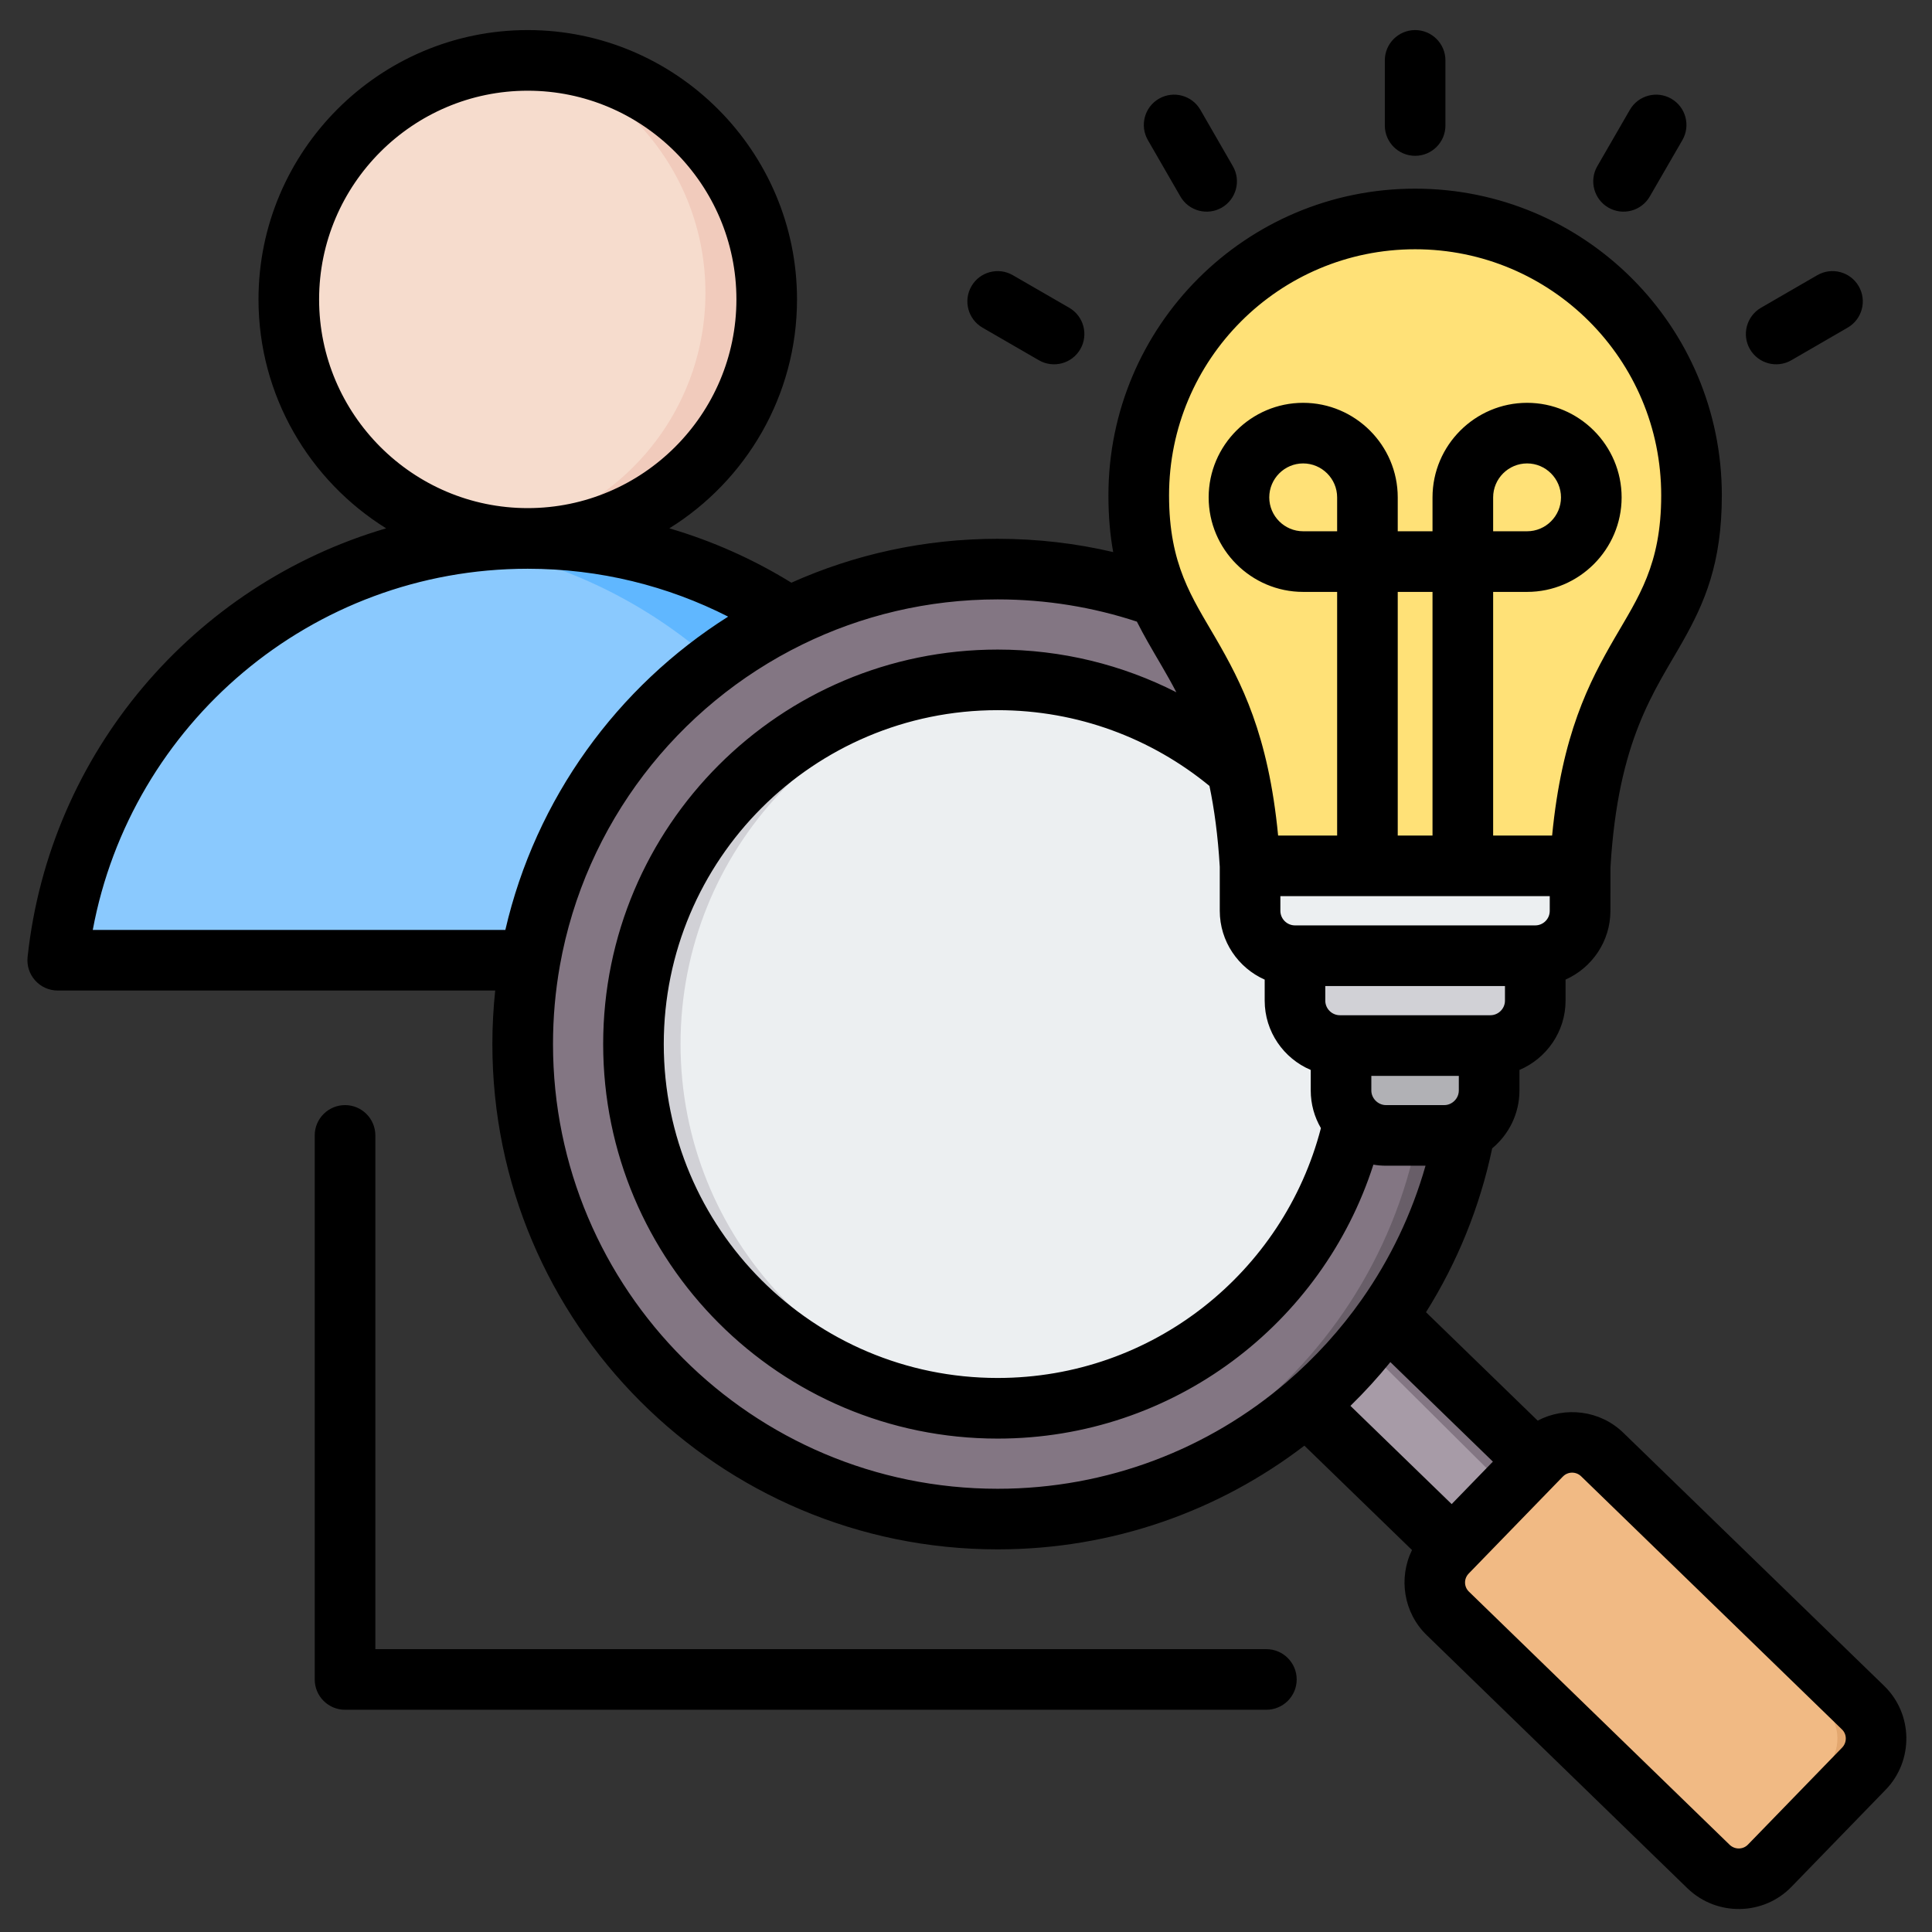 <svg width="60" height="60" viewBox="0 0 60 60" fill="none" xmlns="http://www.w3.org/2000/svg">
<rect x="0" y="0" width="60" height="60" fill="#333333" stroke="none"/>
<path fill-rule="evenodd" clip-rule="evenodd" d="M3.93 30.259H28.84C29.538 30.259 30.136 29.959 30.552 29.399C30.968 28.84 31.085 28.177 30.882 27.512C29.005 21.284 23.226 16.748 16.386 16.748C9.546 16.748 3.764 21.284 1.887 27.512C1.686 28.177 1.802 28.84 2.217 29.399C2.633 29.959 3.233 30.259 3.93 30.259Z" fill="#8AC9FE"/>
<path fill-rule="evenodd" clip-rule="evenodd" d="M28.839 30.259C29.537 30.259 30.136 29.959 30.552 29.399C30.967 28.84 31.084 28.177 30.882 27.512C29.005 21.284 23.225 16.748 16.385 16.748C15.66 16.748 14.948 16.8 14.252 16.897C20.138 17.729 24.937 21.943 26.616 27.512C26.818 28.177 26.703 28.84 26.287 29.399C25.871 29.959 25.271 30.259 24.575 30.259H28.839Z" fill="#60B7FF"/>
<path fill-rule="evenodd" clip-rule="evenodd" d="M16.386 16.747C20.602 16.747 24.041 13.309 24.041 9.092C24.041 4.876 20.602 1.437 16.386 1.437C12.169 1.437 8.73 4.876 8.73 9.092C8.73 13.309 12.169 16.747 16.386 16.747Z" fill="#F6DCCD"/>
<path fill-rule="evenodd" clip-rule="evenodd" d="M16.386 1.437C20.613 1.437 24.041 4.865 24.041 9.092C24.041 13.321 20.613 16.747 16.386 16.747C16.023 16.747 15.666 16.722 15.318 16.674C19.041 16.154 21.908 12.959 21.908 9.092C21.908 5.227 19.041 2.03 15.318 1.512C15.666 1.464 16.023 1.437 16.386 1.437Z" fill="#F1CBBC"/>
<path fill-rule="evenodd" clip-rule="evenodd" d="M42.034 39.849C41.319 40.872 40.477 41.798 39.531 42.607L46.338 49.28L48.93 46.609L42.034 39.849Z" fill="#A79BA7"/>
<path fill-rule="evenodd" clip-rule="evenodd" d="M42.082 39.804C41.948 40.244 41.697 40.576 41.34 40.797L48.102 47.517L48.931 46.609L42.082 39.804Z" fill="#837683"/>
<path fill-rule="evenodd" clip-rule="evenodd" d="M54.961 57.943L57.885 54.927C58.399 54.398 58.386 53.544 57.858 53.031L49.755 45.169C49.226 44.655 48.372 44.67 47.858 45.199L44.934 48.212C44.42 48.741 44.433 49.595 44.961 50.109L53.064 57.971C53.593 58.484 54.447 58.472 54.961 57.943Z" fill="#F1BA84"/>
<path fill-rule="evenodd" clip-rule="evenodd" d="M48.556 45.169L56.658 53.031C57.187 53.545 57.2 54.399 56.686 54.927L53.761 57.944C53.652 58.053 53.531 58.142 53.399 58.207C53.908 58.46 54.543 58.371 54.961 57.944L57.885 54.927C58.399 54.399 58.386 53.545 57.858 53.031L49.755 45.169C49.338 44.764 48.717 44.687 48.221 44.933C48.342 44.993 48.454 45.072 48.556 45.169Z" fill="#E3A76F"/>
<path fill-rule="evenodd" clip-rule="evenodd" d="M30.98 17.671C39.127 17.671 45.733 24.274 45.733 32.424C45.733 40.571 39.127 47.177 30.98 47.177C22.83 47.177 16.227 40.571 16.227 32.424C16.227 24.274 22.83 17.671 30.98 17.671Z" fill="#837683"/>
<path fill-rule="evenodd" clip-rule="evenodd" d="M30.979 17.671C39.127 17.671 45.732 24.274 45.732 32.424C45.732 40.571 39.127 47.177 30.979 47.177C30.738 47.177 30.5 47.17 30.262 47.16C38.076 46.785 44.3 40.331 44.3 32.424C44.3 24.515 38.076 18.061 30.262 17.688C30.5 17.676 30.738 17.671 30.979 17.671Z" fill="#685E68"/>
<path fill-rule="evenodd" clip-rule="evenodd" d="M30.98 21.04C37.266 21.04 42.365 26.136 42.365 32.424C42.365 38.709 37.266 43.809 30.98 43.809C24.692 43.809 19.596 38.709 19.596 32.424C19.596 26.136 24.692 21.04 30.98 21.04Z" fill="#ECEFF1"/>
<path fill-rule="evenodd" clip-rule="evenodd" d="M30.98 21.04C31.238 21.04 31.494 21.047 31.75 21.064C25.819 21.462 21.135 26.394 21.135 32.424C21.135 38.451 25.819 43.386 31.75 43.781C31.494 43.798 31.238 43.809 30.98 43.809C24.692 43.809 19.596 38.712 19.596 32.424C19.596 26.136 24.692 21.04 30.98 21.04Z" fill="#D1D1D6"/>
<path fill-rule="evenodd" clip-rule="evenodd" d="M46.289 31.749H41.691V33.865C41.691 34.631 42.318 35.26 43.086 35.26H44.896C45.663 35.26 46.289 34.631 46.289 33.865V31.749Z" fill="#B1B1B5"/>
<path fill-rule="evenodd" clip-rule="evenodd" d="M40.23 29.031L40.263 31.075C40.274 31.841 40.889 32.47 41.657 32.47H46.328C47.094 32.47 47.733 31.841 47.721 31.075L47.691 29.031C45.255 29.108 42.682 29.031 40.23 29.031Z" fill="#D1D1D6"/>
<path fill-rule="evenodd" clip-rule="evenodd" d="M49.07 26.89C49.482 19.866 52.527 20.15 52.527 15.383C52.527 10.644 48.685 6.801 43.944 6.801C39.205 6.801 35.363 10.644 35.363 15.383C35.363 20.15 38.407 19.866 38.82 26.89C39.005 28.278 39.797 28.591 40.255 28.591C47.085 28.591 48.295 29.267 49.07 26.89Z" fill="#FFE177"/>
<path fill-rule="evenodd" clip-rule="evenodd" d="M49.07 26.89C49.482 19.866 52.527 20.15 52.527 15.383C52.527 10.644 48.685 6.801 43.944 6.801C43.785 6.801 43.627 6.806 43.469 6.814C47.986 7.063 51.574 10.804 51.574 15.383C51.574 20.15 48.529 19.866 48.116 26.89C47.657 28.3 47.043 28.636 45.191 28.675C47.803 28.714 48.539 28.519 49.07 26.89Z" fill="#FFD064"/>
<path fill-rule="evenodd" clip-rule="evenodd" d="M45.373 32.47H46.328C47.094 32.47 47.733 31.841 47.721 31.075L47.691 29.031C47.375 29.041 47.057 29.048 46.738 29.055L46.768 31.075C46.78 31.841 46.141 32.47 45.373 32.47Z" fill="#B1B1B5"/>
<path fill-rule="evenodd" clip-rule="evenodd" d="M38.82 26.89V28.285C38.82 29.053 39.449 29.68 40.215 29.68H47.675C48.442 29.68 49.07 29.053 49.07 28.285V26.89H38.82Z" fill="#ECEFF1"/>
<path fill-rule="evenodd" clip-rule="evenodd" d="M46.721 29.68H47.675C48.442 29.68 49.07 29.053 49.07 28.285V26.89H48.116V28.285C48.116 29.053 47.489 29.68 46.721 29.68Z" fill="#D1D1D6"/>
<path fill-rule="evenodd" clip-rule="evenodd" d="M15.379 30.762H1.793C1.526 30.762 1.271 30.649 1.093 30.45C0.914 30.252 0.828 29.986 0.857 29.721C1.539 23.369 6.026 18.155 11.992 16.408C9.615 14.93 8.028 12.293 8.028 9.298C8.028 4.693 11.782 0.934 16.388 0.934C20.998 0.934 24.752 4.693 24.752 9.298C24.752 12.293 23.165 14.93 20.787 16.408C22.135 16.803 23.407 17.374 24.577 18.096C26.533 17.22 28.701 16.733 30.983 16.733C32.218 16.733 33.419 16.875 34.571 17.145C34.477 16.628 34.423 16.051 34.423 15.384C34.423 10.123 38.688 5.859 43.948 5.859C49.209 5.859 53.473 10.123 53.473 15.384C53.473 17.506 52.933 18.73 52.252 19.933C51.386 21.467 50.247 22.961 50.014 26.945L50.013 28.285C50.013 29.236 49.438 30.058 48.62 30.422V31.076C48.62 32.041 48.026 32.873 47.188 33.228V33.866C47.188 34.585 46.858 35.234 46.341 35.663C45.956 37.498 45.251 39.214 44.286 40.752L47.754 44.119C48.604 43.671 49.688 43.793 50.412 44.494L50.413 44.495L58.514 52.356C59.413 53.227 59.438 54.677 58.56 55.584L58.559 55.584L55.636 58.596L55.635 58.597C54.765 59.495 53.317 59.519 52.412 58.649C52.41 58.648 52.409 58.647 52.408 58.646L44.312 50.785C43.583 50.082 43.427 49.002 43.851 48.138L40.509 44.896C37.868 46.917 34.566 48.117 30.983 48.117C22.316 48.117 15.291 41.092 15.291 32.425C15.291 31.863 15.321 31.309 15.379 30.762ZM16.388 17.663C9.663 17.663 4.067 22.497 2.881 28.88H15.694C16.637 24.797 19.173 21.323 22.613 19.15C20.744 18.199 18.629 17.663 16.388 17.663ZM16.388 15.78C19.961 15.78 22.87 12.868 22.87 9.298C22.87 5.729 19.961 2.817 16.388 2.817C12.819 2.817 9.91 5.729 9.91 9.298C9.91 12.867 12.819 15.78 16.388 15.78ZM35.307 19.305C33.947 18.857 32.493 18.615 30.983 18.615C28.808 18.615 26.75 19.118 24.92 20.014C21.033 21.916 18.171 25.591 17.388 29.986C17.247 30.778 17.174 31.593 17.174 32.425C17.174 40.053 23.356 46.235 30.983 46.235C34.408 46.235 37.542 44.989 39.955 42.925C40.84 42.167 41.629 41.299 42.3 40.343C43.173 39.098 43.845 37.702 44.271 36.202H43.042C42.909 36.202 42.779 36.191 42.652 36.169C41.07 41.104 36.444 44.677 30.983 44.677C24.217 44.677 18.732 39.192 18.732 32.425C18.732 25.658 24.217 20.173 30.983 20.173C32.981 20.173 34.867 20.651 36.533 21.499C36.234 20.924 35.925 20.431 35.644 19.933C35.527 19.726 35.414 19.518 35.307 19.305ZM43.179 42.301C42.792 42.778 42.378 43.232 41.939 43.66L45.083 46.711L46.363 45.392L43.179 42.301ZM48.13 27.831H39.763V28.285C39.763 28.535 39.967 28.739 40.217 28.739H47.679C47.927 28.739 48.13 28.535 48.13 28.285L48.13 27.831ZM37.881 26.918C37.823 25.945 37.71 25.121 37.561 24.408C35.771 22.938 33.48 22.055 30.983 22.055C25.256 22.055 20.614 26.698 20.614 32.425C20.614 38.152 25.256 42.794 30.983 42.794C35.809 42.794 39.865 39.499 41.022 35.035C40.821 34.691 40.706 34.29 40.706 33.866V33.228C39.867 32.873 39.276 32.041 39.276 31.076V30.423C38.456 30.059 37.881 29.237 37.881 28.285V26.918ZM46.738 30.622H41.158V31.076C41.158 31.325 41.362 31.529 41.612 31.529H46.284C46.533 31.529 46.738 31.325 46.738 31.076V30.622ZM45.305 33.412H42.588V33.866C42.588 33.987 42.638 34.096 42.716 34.178C42.799 34.264 42.914 34.32 43.042 34.32H44.854C44.927 34.32 44.996 34.302 45.056 34.27C45.203 34.194 45.305 34.041 45.305 33.866V33.412ZM46.371 25.949H48.203C48.506 22.807 49.35 21.187 50.143 19.818C50.879 18.548 51.591 17.541 51.591 15.384C51.591 11.163 48.169 7.741 43.948 7.741C39.727 7.741 36.306 11.163 36.306 15.384C36.306 17.541 37.017 18.548 37.753 19.818C38.547 21.187 39.391 22.807 39.693 25.949H41.526V18.382H40.47C38.857 18.382 37.536 17.061 37.536 15.447C37.536 13.83 38.857 12.51 40.47 12.51C42.087 12.51 43.408 13.83 43.408 15.447V16.499H44.488V15.447C44.488 13.83 45.809 12.51 47.426 12.51C49.039 12.51 50.361 13.83 50.361 15.447C50.361 17.061 49.039 18.382 47.426 18.382H46.371V25.949ZM43.408 25.949H44.488V18.382H43.408V25.949ZM46.371 16.499H47.426C48.004 16.499 48.478 16.026 48.478 15.447C48.478 14.867 48.005 14.392 47.426 14.392C46.845 14.392 46.371 14.866 46.371 15.447V16.499ZM41.526 16.499V15.447C41.526 14.866 41.051 14.392 40.47 14.392C39.891 14.392 39.418 14.867 39.418 15.447C39.418 16.026 39.892 16.499 40.47 16.499H41.526ZM54.285 57.285L57.208 54.274C57.362 54.115 57.362 53.861 57.204 53.709L57.203 53.708L49.103 45.847C48.945 45.694 48.69 45.697 48.538 45.855L48.537 45.855L45.612 48.868C45.612 48.868 45.611 48.869 45.611 48.87C45.458 49.026 45.461 49.278 45.619 49.43C45.62 49.431 45.621 49.432 45.622 49.433C45.622 49.433 53.716 57.293 53.718 57.294C53.878 57.445 54.131 57.444 54.284 57.286L54.285 57.285ZM44.889 3.898C44.889 4.417 44.468 4.839 43.948 4.839C43.429 4.839 43.007 4.417 43.007 3.898V1.875C43.007 1.356 43.429 0.934 43.948 0.934C44.468 0.934 44.889 1.356 44.889 1.875V3.898ZM38.288 5.162C38.548 5.612 38.393 6.188 37.943 6.448C37.493 6.707 36.917 6.552 36.658 6.102L35.648 4.35C35.389 3.9 35.543 3.324 35.993 3.065C36.443 2.806 37.019 2.96 37.279 3.411L38.288 5.162ZM33.206 9.558C33.656 9.818 33.81 10.394 33.55 10.844C33.29 11.294 32.714 11.448 32.264 11.188L30.512 10.175C30.063 9.915 29.909 9.339 30.169 8.889C30.428 8.44 31.005 8.286 31.454 8.546L33.206 9.558ZM51.235 6.103C50.975 6.553 50.399 6.707 49.949 6.447C49.5 6.187 49.346 5.611 49.606 5.161L50.618 3.409C50.878 2.96 51.454 2.806 51.904 3.066C52.354 3.326 52.508 3.902 52.248 4.351L51.235 6.103ZM55.633 11.187C55.183 11.448 54.607 11.294 54.346 10.844C54.086 10.395 54.24 9.819 54.689 9.558L56.438 8.546C56.888 8.286 57.464 8.439 57.724 8.889C57.985 9.338 57.831 9.915 57.381 10.175L55.633 11.187ZM9.774 35.261C9.774 34.742 10.196 34.32 10.716 34.32C11.235 34.32 11.657 34.742 11.657 35.261V51.216H39.328C39.848 51.216 40.27 51.638 40.27 52.157C40.27 52.676 39.848 53.098 39.328 53.098H10.716C10.196 53.098 9.774 52.677 9.774 52.157V35.261Z" fill="black"/>
</svg>
